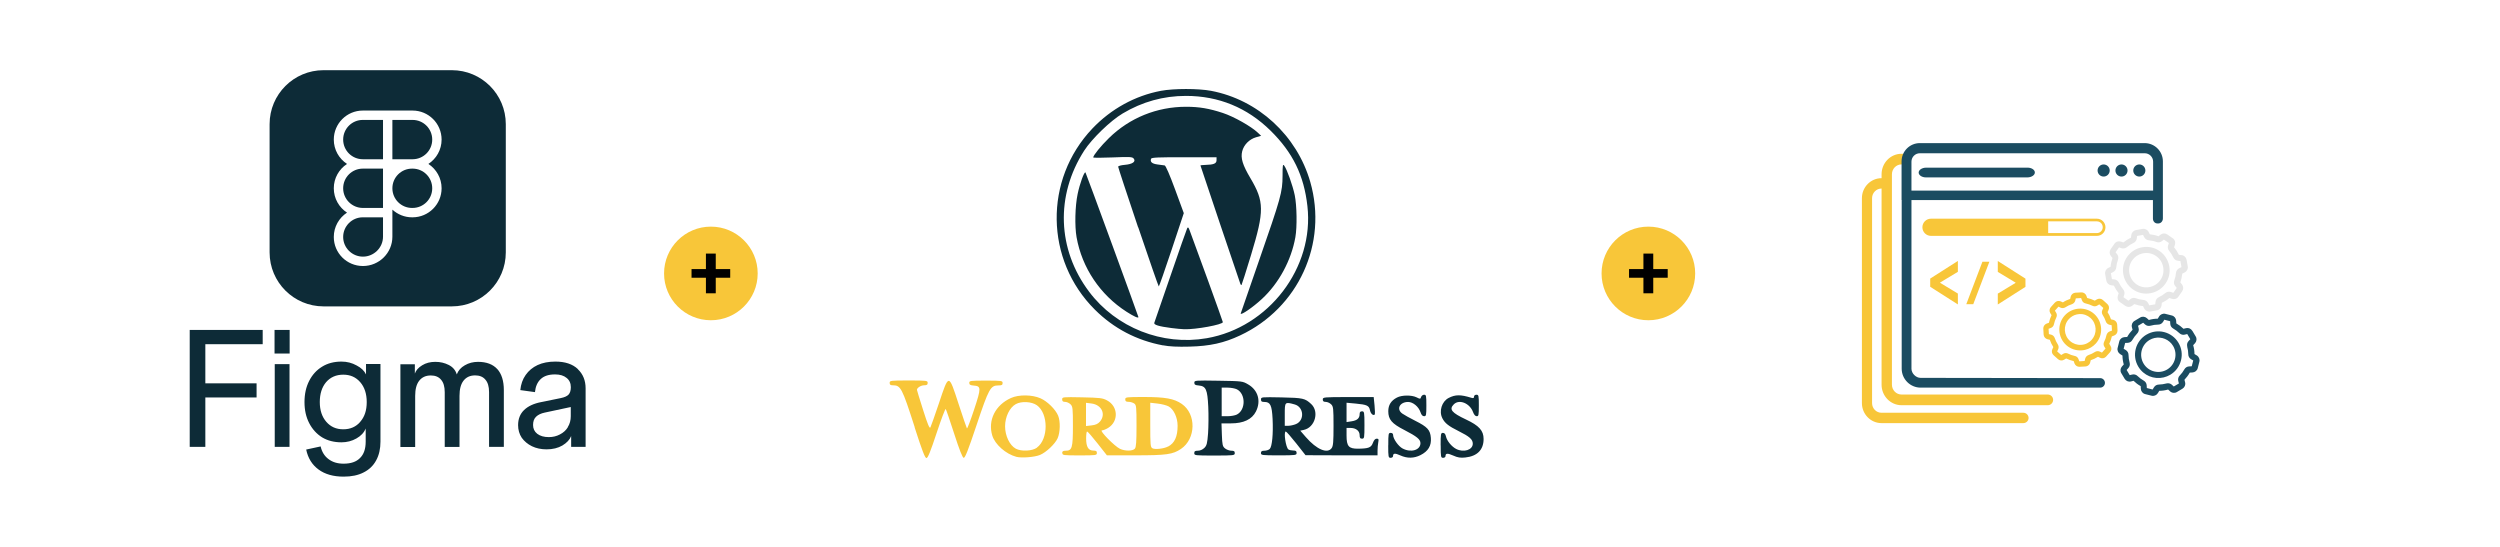 <svg xmlns="http://www.w3.org/2000/svg" id="uuid-4244248e-ba32-4104-85c9-55b0f350d19f" viewBox="0 0 384 84"><path d="M88.76,56.69c-.8-.76-1.95-1.15-3.45-1.15-1.06,0-1.97.18-2.73.53-.77.36-1.38.87-1.84,1.53-.46.65-.73,1.42-.82,2.32l2.25.31c.09-.87.38-1.54.89-2.01.51-.48,1.24-.71,2.2-.71.75,0,1.34.18,1.76.53.44.34.66.82.66,1.43,0,.49-.11.87-.33,1.12-.22.25-.63.44-1.23.56l-2.99.61c-1.14.22-2.02.63-2.63,1.22-.61.59-.92,1.37-.92,2.32,0,.73.19,1.38.56,1.94.39.54.91.98,1.56,1.3.66.32,1.41.48,2.25.48.95,0,1.76-.2,2.43-.59.68-.41,1.13-.89,1.35-1.45v1.66h2.22v-8.99c0-1.21-.4-2.19-1.2-2.95ZM87.23,65.61c-.29.48-.7.85-1.23,1.12-.51.27-1.07.41-1.69.41-.75,0-1.35-.17-1.79-.51-.43-.34-.64-.79-.64-1.35s.15-.97.46-1.27c.32-.31.77-.52,1.35-.64l3.98-.85v1.41c0,.63-.15,1.19-.46,1.68ZM76.37,56.67c.68.75,1.02,1.83,1.02,3.26v8.71h-2.27v-8.41c0-.85-.19-1.49-.56-1.91-.36-.44-.89-.66-1.58-.66-.77,0-1.36.27-1.79.82-.41.53-.61,1.3-.61,2.32v7.85h-2.27v-8.41c0-.85-.19-1.49-.56-1.91-.36-.44-.89-.66-1.58-.66-.77,0-1.36.27-1.79.82-.41.53-.61,1.3-.61,2.32v7.85h-2.27v-12.71h2.22v1.43c.17-.49.54-.92,1.12-1.27.58-.36,1.25-.53,2.02-.53s1.44.16,2.07.48c.63.32,1.04.81,1.23,1.45.22-.59.63-1.06,1.23-1.4.61-.36,1.29-.53,2.04-.53,1.29,0,2.28.37,2.96,1.12ZM56.23,57.53c-.26-.56-.74-1.03-1.46-1.4-.7-.39-1.47-.59-2.32-.59-1.14,0-2.14.26-2.99.79-.83.51-1.49,1.23-1.97,2.17-.48.93-.72,2.02-.72,3.26s.24,2.3.72,3.23c.48.93,1.14,1.66,1.99,2.19.85.51,1.84.76,2.96.76.85,0,1.62-.2,2.3-.59.7-.39,1.17-.9,1.43-1.53v2.01c0,1.12-.29,1.96-.87,2.52-.56.58-1.4.87-2.53.87-.94,0-1.71-.24-2.32-.71-.61-.46-1.01-1.1-1.2-1.94l-2.22.48c.27,1.31.9,2.33,1.89,3.06s2.27,1.1,3.86,1.1c1.21,0,2.23-.21,3.06-.64.85-.42,1.5-1.04,1.94-1.86.44-.8.66-1.76.66-2.88v-11.92h-2.22v1.6ZM55.34,64.79c-.65.76-1.52,1.15-2.61,1.15s-1.94-.38-2.61-1.15c-.66-.76-1-1.77-1-3.03s.32-2.29.97-3.06c.66-.76,1.54-1.15,2.63-1.15s1.94.38,2.61,1.15c.66.76,1,1.78,1,3.06s-.33,2.27-1,3.03ZM42.2,55.93h2.27v12.71h-2.27v-12.71ZM42.17,50.68h2.32v3.62h-2.32v-3.62ZM31.54,50.68h8.81v2.19h-8.81v6.01h7.87v2.17h-7.87v7.59h-2.4v-17.96h2.4Z" style="fill:#0d2b37;"></path><path d="M52.71,28.92c0,1.66,1.35,3.01,3.01,3.02h3.11v-6.04h-3.1c-1.67,0-3.02,1.35-3.02,3.02Z" style="fill:#0d2b37;"></path><path d="M55.72,33.38c-1.66,0-3.01,1.36-3.01,3.02s1.37,3.02,3.04,3.02,3.08-1.37,3.08-3.06v-2.98h-3.11Z" style="fill:#0d2b37;"></path><path d="M52.71,21.44c0,1.67,1.35,3.02,3.02,3.02h3.1v-6.04h-3.1c-1.67,0-3.02,1.35-3.02,3.02Z" style="fill:#0d2b37;"></path><path d="M63.37,25.9h-.08c-1.67,0-3.02,1.35-3.02,3.02s1.35,3.02,3.02,3.02h.08c1.67,0,3.02-1.35,3.02-3.02s-1.35-3.02-3.02-3.02Z" style="fill:#0d2b37;"></path><path d="M69.4,10.78h-19.7c-4.58,0-8.29,3.71-8.29,8.29v19.7c0,4.58,3.71,8.29,8.29,8.29h19.7c4.58,0,8.29-3.71,8.29-8.29v-19.7c0-4.58-3.71-8.29-8.29-8.29ZM67.83,28.92c0,2.46-2,4.46-4.46,4.46h-.08c-1.16,0-2.22-.45-3.02-1.18v4.16c0,2.49-2.04,4.5-4.52,4.5s-4.48-1.99-4.48-4.46c0-1.57.81-2.94,2.03-3.74-1.22-.8-2.03-2.17-2.03-3.74s.81-2.94,2.03-3.74c-1.22-.8-2.03-2.17-2.03-3.74,0-2.46,2-4.46,4.46-4.46h7.64c2.46,0,4.46,2,4.46,4.46,0,1.57-.81,2.94-2.03,3.74,1.22.8,2.03,2.17,2.03,3.74Z" style="fill:#0d2b37;"></path><path d="M63.37,18.42h-3.1v6.04h3.1c1.67,0,3.02-1.35,3.02-3.02s-1.35-3.02-3.02-3.02Z" style="fill:#0d2b37;"></path><g id="uuid-1f510d0f-5a68-47ce-8070-4526839f9982"><g id="uuid-a6c676d9-fbc0-49fb-8545-a21db75fface"><path id="uuid-2fee6ea9-961b-423b-89dc-a0ccb71d14fa" d="M168.95,64.76c.95-1.11.28-2.57-1.27-2.78l-.87-.11v3.57l.86-.1c.63-.07.97-.23,1.28-.58h0ZM179.42,68.59c1-.52,1.46-1.53,1.46-3.19,0-1.26-.58-2.52-1.37-2.97-.3-.17-1.06-.37-1.69-.44l-1.14-.13v3.4c0,3.04.03,3.42.32,3.59.38.23,1.76.08,2.42-.27h0ZM163.15,69.6c0-.28.12-.37.54-.37.98,0,1.11-.44,1.11-3.79,0-2.73-.03-3.01-.37-3.34-.2-.2-.57-.37-.82-.37-.34,0-.46-.1-.46-.38,0-.37.06-.38,3.06-.32,2.75.06,3.14.1,3.83.47,1.72.91,1.81,3.22.17,4.23-.34.21-.77.38-.96.38-.44,0,1.95,2.44,2.78,2.83.78.37,1.97.36,2.29-.03.19-.23.25-1.06.25-3.49,0-2.94-.03-3.21-.35-3.44-.2-.14-.59-.26-.87-.26-.39,0-.51-.09-.51-.37,0-.35.12-.37,2.89-.37,3.25,0,4.62.25,5.79,1.06,2.26,1.56,2.19,5.36-.13,6.92-1.25.84-2.21.98-7.04.98h-4.33l-1.44-1.83c-.79-1.01-1.51-1.83-1.6-1.83s-.15.48-.15,1.06c0,1.29.34,1.87,1.11,1.87.42,0,.54.08.54.37,0,.35-.12.37-2.65.37s-2.65-.02-2.65-.37h0ZM159.27,68.75c1.79-1.3,1.78-5.23,0-6.5-.8-.57-2.38-.66-3.24-.18-.95.52-1.65,1.96-1.65,3.41s.7,2.93,1.65,3.44c.84.45,2.53.37,3.25-.16h0ZM156.12,70.17c-1.63-.43-3.3-1.91-3.71-3.28-.7-2.33.47-4.68,2.88-5.76,1.19-.54,3.24-.52,4.53.05,1.05.46,2.31,1.7,2.71,2.67.36.87.32,2.58-.08,3.47-.4.88-1.75,2.16-2.71,2.56-.81.34-2.83.5-3.62.29h0ZM140.5,65.62c-1.96-6.09-2.15-6.44-3.38-6.44-.35,0-.47-.09-.47-.37,0-.35.12-.37,2.92-.37s2.92.02,2.92.37c0,.28-.12.37-.54.37-.49,0-1.11.39-1.11.7,0,.07.43,1.46.95,3.1.71,2.24.99,2.9,1.12,2.67.09-.17.68-1.84,1.31-3.71,1.53-4.6,1.49-4.6,3.02.11.65,1.99,1.23,3.68,1.28,3.75.06.07.55-1.22,1.1-2.88,1.11-3.36,1.1-3.61-.07-3.7-.52-.04-.67-.14-.67-.41,0-.33.15-.35,2.56-.35s2.56.02,2.56.37c0,.3-.12.37-.65.37-1.21,0-1.47.47-3.35,6.09-1.31,3.92-1.77,5.07-1.98,5.03-.19-.04-.66-1.23-1.46-3.71-.65-2.01-1.23-3.72-1.3-3.79-.07-.07-.7,1.59-1.4,3.7-.94,2.84-1.34,3.84-1.56,3.84s-.67-1.17-1.81-4.71h0Z" style="fill:#f8c639;"></path><path id="uuid-1e719ac6-f4c2-446d-be06-485d5b5a8235" d="M199.06,65.14c1.36-.57,1.22-2.63-.2-3.02-1.52-.42-1.52-.41-1.52,1.54v1.74h.55c.3,0,.83-.12,1.17-.26ZM193.68,69.6c0-.28.12-.37.54-.37.29,0,.66-.12.81-.27.37-.37.55-2.32.44-4.61-.11-2.12-.35-2.61-1.26-2.61-.41,0-.52-.08-.52-.38,0-.38.05-.38,3.15-.32,3.32.07,3.61.14,4.56,1.02,1.27,1.18.58,3.6-1.13,3.97l-.55.12.87,1c1.64,1.89,3.31,2.6,3.96,1.67.23-.33.28-.98.28-3.38,0-2.73-.03-3.01-.37-3.34-.2-.2-.57-.37-.82-.37-.34,0-.46-.1-.46-.37,0-.35.12-.37,3.91-.37h3.91l.13,1.29c.07.71.08,1.34.03,1.39-.23.23-.62-.12-.73-.65-.14-.72-.47-.87-2.18-1.03l-1.42-.13v2.97l.78-.12c.86-.13,1.23-.47,1.23-1.11,0-.3.11-.42.37-.42.34,0,.37.12.37,2.1s-.02,2.1-.37,2.1c-.28,0-.37-.12-.37-.54,0-.66-.57-1.11-1.41-1.11h-.6v1.17c0,1.65.34,2.03,1.77,2.02,1.63-.02,2.01-.17,2.28-.9.16-.43.35-.64.58-.64.3,0,.33.09.24.57-.06.31-.11.89-.11,1.28v.71h-5.53s-5.53-.02-5.53-.02l-1.43-1.82c-.79-1-1.51-1.82-1.6-1.82-.37,0,0,2.5.41,2.76.14.09.48.16.75.16.38,0,.5.09.5.37,0,.35-.12.37-2.74.37s-2.74-.02-2.74-.37h0ZM189.99,63.67c1.37-.71,1.37-3.16,0-3.87-.28-.14-.92-.26-1.42-.26h-.92v4.39h.92c.51,0,1.15-.12,1.42-.26h0ZM183.44,69.6c0-.29.12-.37.56-.37.34,0,.72-.17.99-.43.37-.37.45-.69.57-2.24.07-1,.09-2.83.03-4.08-.13-2.66-.35-3.17-1.47-3.27-.53-.04-.67-.13-.67-.42,0-.36.09-.37,3.7-.31,3.69.06,3.7.06,4.59.58,1.5.88,1.98,2.55,1.17,4.15-.61,1.21-1.9,1.82-3.84,1.82h-1.45l.06,1.75c.06,1.58.11,1.79.49,2.1.24.19.67.35.96.35.41,0,.53.08.53.37,0,.35-.12.37-3.11.37s-3.11-.01-3.11-.37h0ZM221.28,68.41c0-1.77.03-1.92.35-1.92.24,0,.39.17.47.55.15.68.87,1.56,1.57,1.92,1.15.59,2.55.15,2.55-.81,0-.66-.5-1.1-2.19-1.94-1.51-.75-2.1-1.21-2.48-1.96-.56-1.08-.09-2.59.97-3.13,1.04-.53,1.82-.53,3.48-.02.31.09.41.05.41-.17,0-.17.15-.3.37-.3.34,0,.37.12.37,1.65s-.04,1.65-.33,1.65c-.21,0-.41-.23-.56-.63-.49-1.36-2.12-2.03-2.95-1.2-.77.77-.35,1.29,1.86,2.33,2.02.95,2.71,1.71,2.71,3,0,1.66-.98,2.65-2.81,2.84-.75.08-1.17.01-1.84-.29-.9-.4-1.2-.38-1.2.08,0,.14-.16.26-.37.26-.34,0-.37-.12-.37-1.92h0ZM213.24,68.41c0-1.8.02-1.92.37-1.92.23,0,.37.12.37.32,0,.59.81,1.74,1.46,2.08,1.28.68,2.74.25,2.74-.82,0-.58-.55-1.03-2.47-2.02-1.94-.99-2.47-1.62-2.47-2.89,0-.95.43-1.63,1.34-2.1.75-.39,2.25-.4,3-.03.56.28.59.28.7-.05.06-.19.27-.35.46-.35.32,0,.35.14.35,1.65s-.03,1.65-.35,1.65c-.24,0-.42-.2-.56-.63-.28-.84-1.15-1.56-1.89-1.56-1.3,0-1.86,1.11-.89,1.79.28.2,1.16.69,1.96,1.09,1.91.96,2.32,1.41,2.42,2.64.1,1.21-.41,2.05-1.6,2.65-1,.5-2.03.52-3.09.04-.82-.37-1.12-.35-1.12.11,0,.14-.16.26-.37.26-.34,0-.37-.12-.37-1.92h0Z" style="fill:#0d2b37;"></path><path id="uuid-e4c7f23f-eeac-47b0-b1d4-e6019599a52d" d="M174.81,34.91c-1.68-5-3.06-9.18-3.06-9.3,0-.12.44-.24,1.02-.29,1.19-.1,1.75-.5,1.36-.97-.21-.26-.61-.28-3.23-.17-1.64.07-2.98.07-2.98,0,0-.31,1.17-1.76,2.41-2.97,3.16-3.1,7.37-4.81,11.85-4.81,2.03,0,3.54.26,5.64.95,1.7.56,4.36,2.06,5.38,3.03l.51.48-.8.23c-1.02.3-1.86,1.15-2.11,2.15-.26,1.04.06,2.1,1.26,4.12,2.14,3.61,2.15,5.03.11,11.77-.76,2.5-1.42,4.59-1.47,4.64-.05.05-.13-.02-.18-.16-.28-.77-6.13-18.13-6.13-18.19,0-.04.35-.08.78-.09,1.26-.03,1.69-.21,1.69-.72v-.45h-4.98c-3.91-.02-5,.03-5.07.22-.19.48.13.77.97.88.47.06.97.13,1.11.15.16.02.78,1.45,1.6,3.68l1.34,3.65-1.87,5.63c-1.03,3.1-1.92,5.63-1.97,5.63-.05,0-1.47-4.09-3.16-9.09h0ZM190.57,48.16s1.25-3.62,2.77-8c3.42-9.82,3.65-10.65,3.66-13.15,0-1.67.04-1.86.26-1.56.43.59,1.3,3.04,1.61,4.52.33,1.61.38,4.86.1,6.46-.63,3.56-2.54,7.09-5.14,9.49-1.39,1.29-3.26,2.57-3.26,2.24ZM173.03,47.88c-4.05-2.6-6.84-6.76-7.67-11.45-.3-1.7-.23-4.74.16-6.61.33-1.6,1.02-3.51,1.21-3.33.08.08,8.13,22.08,8.13,22.21,0,.22-.66-.07-1.83-.82ZM179.89,50.38c-1.89-.24-2.71-.5-2.59-.8.05-.14,1.18-3.41,2.5-7.25,1.32-3.85,2.47-7.12,2.55-7.27.12-.21.2-.15.36.27.81,2.13,5.12,14.02,5.12,14.15,0,.38-4.18,1.15-5.94,1.09-.4-.01-1.31-.1-2.01-.19ZM185.36,51.95c9.53-1.66,16.53-10.84,15.46-20.28-.53-4.74-2.24-8.23-5.67-11.61-3.59-3.53-7.97-5.33-12.99-5.33-3.47,0-6.7.9-9.72,2.7-1.88,1.12-4.73,3.88-5.91,5.71-4.42,6.89-4.14,15.15.75,21.66,4.16,5.54,11.25,8.34,18.07,7.15h0ZM178.63,53.05c-4.04-.76-7.57-2.61-10.45-5.48-7.68-7.64-7.85-19.97-.39-27.83,2.85-3,6.55-5.04,10.53-5.79,1.97-.37,5.73-.37,7.7,0,7.22,1.37,13.19,6.85,15.24,14,2.71,9.47-1.82,19.37-10.78,23.57-2.49,1.17-4.64,1.64-7.76,1.72-1.84.05-3.09-.01-4.08-.2h0Z" style="fill:#0d2b37;"></path></g></g><circle cx="109.19" cy="42" r="7.19" style="fill:#f8c639;"></circle><path d="M109.94,38.95v2.38h2.22v1.33h-2.22v2.39h-1.51v-2.39h-2.21v-1.33h2.21v-2.38h1.51Z"></path><circle cx="253.19" cy="42" r="7.19" style="fill:#f8c639;"></circle><path d="M253.94,38.95v2.38h2.22v1.33h-2.22v2.39h-1.51v-2.39h-2.21v-1.33h2.21v-2.38h1.51Z"></path><path d="M311.59,64.2c0-.44-.36-.8-.8-.8h-21.79c-.8,0-1.45-.66-1.45-1.48v-31.48c0-.81.65-1.48,1.45-1.48h.67v-1.59h-.67c-1.66,0-3.01,1.38-3.01,3.07v31.48c0,1.69,1.35,3.07,3.01,3.07h21.79c.44,0,.8-.36.8-.8h0Z" style="fill:#f8c639;"></path><path d="M311.43,25.75h-15.56c-.67,0-1.22.38-1.16.82.05.38.54.68,1.12.68h15.56c.67,0,1.22-.38,1.16-.82-.05-.38-.53-.68-1.12-.68Z" style="fill:#1b4c61;"></path><path d="M315.36,61.42c0-.45-.37-.82-.82-.82h-22.46c-.82,0-1.48-.68-1.48-1.52V26.77c0-.84.66-1.52,1.48-1.52h.68v-1.63h-.68c-1.7,0-3.07,1.41-3.07,3.15v32.32c0,1.74,1.38,3.15,3.07,3.15h22.46c.45,0,.82-.37.82-.82h0Z" style="fill:#f8c639;"></path><path d="M292.1,30.73v25.9c0,1.6,1.31,2.91,2.91,2.91h27.58c.4,0,.73-.33.73-.73s-.33-.73-.73-.73l-27.59-.04c-.72,0-1.4-.69-1.4-1.4h0s0-25.99,0-25.99l-1.5.08Z" style="fill:#1b4c61;"></path><path d="M332.22,30.73h0v-.83s0-5.11,0-5.11c0-1.54-1.25-2.81-2.81-2.81h-34.52c-1.54,0-2.81,1.25-2.81,2.81v5.94h38.61v2.85c0,.42.31.75.69.74h.16c.38-.01.68-.35.68-.77v-2.82ZM293.6,29.28v-4.45c0-.71.58-1.29,1.29-1.29h34.54c.71,0,1.29.58,1.29,1.29v3.49h0v.96h-37.12Z" style="fill:#1b4c61;"></path><circle cx="323.12" cy="26.19" r=".93" style="fill:#1b4c61;"></circle><circle cx="325.86" cy="26.19" r=".93" style="fill:#1b4c61;"></circle><circle cx="328.6" cy="26.19" r=".93" style="fill:#1b4c61;"></circle><path d="M335.08,39.19l-.4-.05c-.2-.42-.45-.81-.74-1.16l.13-.39c.12-.37,0-.77-.33-.99l-.83-.58c-.31-.22-.72-.21-1.02,0h0s-.34.27-.34.27c-.43-.16-.89-.26-1.34-.3l-.18-.36c-.17-.34-.56-.54-.94-.47l-1,.18c-.38.07-.67.38-.72.76l-.05.4c-.42.2-.82.45-1.17.74l-.38-.13c-.37-.12-.77,0-.99.33l-.58.83c-.22.32-.21.74.03,1.05l.25.31c-.15.43-.26.88-.3,1.35l-.36.18c-.34.17-.54.56-.47.94l.18,1c.07.38.38.67.76.72l.4.05c.2.42.45.81.74,1.17l-.13.38c-.12.37,0,.77.33.99l.83.58c.32.22.74.21,1.05-.03l.32-.25c.43.15.88.26,1.34.3l.18.37c.17.34.56.54.94.47l1-.18s.03,0,.05,0c.36-.08.63-.39.67-.75l.05-.41c.42-.2.81-.44,1.16-.74l.39.13c.37.12.77,0,.99-.33l.58-.83c.22-.32.21-.74-.03-1.05l-.25-.32c.15-.43.25-.88.3-1.34l.37-.19c.34-.17.54-.56.47-.94l-.18-1c-.07-.38-.38-.68-.76-.72ZM335.07,41.03l-.36.18c-.27.14-.45.4-.48.71-.03.39-.12.78-.26,1.15-.11.29-.06.61.13.85l.25.31-.53.75-.38-.13c-.29-.1-.61-.03-.85.16-.29.25-.63.46-1,.64-.14.07-.27.17-.35.3-.08.11-.13.25-.15.4l-.05.39-.91.16-.18-.35c-.14-.27-.4-.45-.71-.48-.41-.04-.8-.12-1.16-.26-.29-.11-.61-.06-.85.13l-.31.24-.76-.53.12-.37c.1-.29.03-.61-.17-.85-.25-.3-.47-.64-.64-1-.13-.28-.39-.48-.69-.51l-.39-.05-.16-.91.35-.17c.27-.14.45-.41.48-.72.04-.4.12-.79.26-1.17.11-.3.06-.61-.13-.85l-.24-.3.53-.75.37.12c.29.1.61.03.84-.16.31-.26.65-.48,1.01-.64.28-.13.47-.39.51-.69l.05-.39.91-.16.18.35c.14.27.4.45.71.48.41.04.8.12,1.16.26.3.11.61.06.85-.13l.31-.24.76.53-.12.37c-.1.29-.03.61.17.84.25.3.46.64.63,1,.13.28.39.48.7.51l.39.05.16.91ZM331.54,36.36v.07s0,0,0,0v-.05s0-.02,0-.02ZM329.05,37.98c-.94.16-1.77.69-2.32,1.47-.55.78-.76,1.73-.59,2.68s.69,1.77,1.47,2.32c.78.55,1.73.76,2.68.59.07-.01.13-.03.2-.04.86-.2,1.61-.7,2.12-1.43.55-.78.76-1.73.59-2.68-.17-.94-.69-1.77-1.47-2.32-.78-.55-1.73-.76-2.68-.59ZM331.83,43.02c-.4.58-1.01.96-1.71,1.08-.7.12-1.4-.03-1.97-.44-1.19-.84-1.48-2.49-.64-3.68.38-.54.93-.91,1.56-1.05.05-.01.1-.02.15-.03.7-.12,1.4.03,1.97.44.58.4.96,1.01,1.08,1.71s-.03,1.4-.44,1.97Z" style="fill:#e6e6e6;"></path><path d="M336.73,50.81c-.19-.33-.57-.49-.93-.41h0s-.42.1-.42.1c-.33-.32-.7-.6-1.1-.83l-.02-.4c-.02-.38-.29-.72-.66-.81l-.99-.25c-.37-.1-.77.07-.97.4l-.21.34c-.47,0-.93.07-1.37.2l-.29-.27c-.29-.26-.71-.31-1.04-.11l-.87.52c-.34.2-.5.59-.4.97l.1.39c-.32.33-.6.7-.83,1.11l-.4.02c-.38.02-.72.29-.81.66l-.25.99c-.1.37.07.77.4.97l.34.21c0,.46.07.92.2,1.37l-.27.3c-.26.29-.31.71-.11,1.04l.52.87c.2.33.59.5.97.4l.39-.1c.33.32.7.6,1.1.82l.02.41c.02.38.29.72.66.81l.99.25c.37.1.77-.07.97-.4l.21-.35c.46,0,.92-.07,1.36-.2l.3.28c.22.2.51.27.79.21.09-.02.17-.05.25-.1l.87-.52c.33-.2.5-.59.4-.97l-.1-.4c.31-.33.59-.69.82-1.1l.41-.02c.38-.02.72-.29.81-.66l.25-.99c.1-.37-.07-.77-.4-.97l-.35-.21c0-.46-.07-.92-.2-1.36l.28-.3c.26-.29.31-.71.11-1.04l-.52-.87ZM335.95,53.25c.11.38.16.77.17,1.17,0,.31.16.59.42.75l.34.2-.23.89-.4.02c-.3.01-.58.18-.73.45-.19.35-.43.66-.71.95-.22.22-.3.53-.23.83l.1.39-.79.47-.29-.27c-.22-.2-.51-.27-.8-.21-.01,0-.03,0-.04.01-.37.1-.76.16-1.17.17-.16,0-.31.05-.44.12-.12.07-.22.18-.3.3l-.21.34-.89-.23-.02-.4c-.01-.3-.18-.58-.45-.73-.36-.2-.67-.44-.95-.71-.22-.22-.53-.3-.83-.23l-.38.09-.47-.79.26-.29c.21-.23.28-.54.2-.84-.11-.37-.16-.77-.17-1.18,0-.31-.16-.59-.42-.75l-.33-.2.23-.89.39-.02c.31-.01.58-.18.73-.46.2-.35.44-.67.72-.96.22-.22.31-.54.23-.83l-.09-.37.79-.47.28.26c.23.21.54.28.84.2.39-.11.79-.17,1.18-.17.31,0,.59-.16.75-.42l.2-.33.89.23.02.39c.01.3.18.58.45.73.35.2.67.44.95.71.23.22.54.31.83.23l.38-.09.47.79-.27.29c-.21.23-.28.54-.2.84ZM335.35,50.56l-.04.06s0,0,0,0l.02-.04.02-.02ZM329.69,51.4c-1.7,1.01-2.26,3.21-1.25,4.91.82,1.38,2.41,2.01,3.9,1.66.35-.08.69-.22,1.02-.41.82-.49,1.4-1.27,1.64-2.2.24-.93.1-1.89-.39-2.71-1.01-1.7-3.21-2.26-4.91-1.25ZM332.87,56.76c-.61.36-1.32.46-2,.29-.68-.17-1.26-.6-1.62-1.21-.74-1.25-.33-2.88.92-3.62.24-.14.49-.24.75-.3,1.09-.25,2.27.21,2.87,1.22.74,1.25.33,2.88-.92,3.62Z" style="fill:#1b4c61;"></path><path d="M323.97,52.83c.18-.36.32-.75.41-1.16l.35-.13c.32-.12.54-.44.52-.78l-.05-.91c-.02-.34-.27-.64-.6-.72l-.35-.08c-.13-.4-.31-.77-.53-1.11l.15-.33c.15-.32.07-.69-.19-.92l-.68-.61c-.25-.23-.62-.26-.91-.1h0s-.33.2-.33.2c-.37-.18-.76-.32-1.17-.41l-.12-.34c-.12-.32-.44-.54-.78-.52l-.91.05c-.34.02-.64.27-.72.6l-.08.35c-.4.13-.78.31-1.12.54l-.32-.15c-.32-.15-.69-.07-.92.19l-.61.68c-.23.26-.27.64-.08.94l.19.3c-.18.37-.32.76-.41,1.17l-.34.12c-.32.12-.54.44-.52.78l.05.91c.02.34.27.64.6.72l.35.08c.13.39.31.77.54,1.12l-.15.33c-.15.32-.07.69.19.92l.68.61c.26.23.64.27.94.08l.31-.19c.37.18.76.32,1.16.41l.12.35c.12.32.44.54.78.52l.91-.05s.09,0,.13-.02c.29-.07.52-.29.59-.58l.09-.36c.39-.13.77-.31,1.11-.53l.33.16c.32.15.69.07.92-.19l.61-.68c.23-.26.27-.64.08-.94l-.19-.31ZM323.22,53.24l.19.3-.55.62-.32-.15c-.25-.12-.54-.09-.77.06-.28.19-.61.34-.96.46-.13.05-.25.12-.35.23-.08.09-.14.21-.18.34l-.08.35-.82.05-.12-.33c-.09-.26-.31-.45-.59-.5-.36-.08-.7-.19-1-.35-.25-.13-.54-.12-.77.03l-.3.18-.62-.55.15-.32c.12-.25.09-.54-.06-.77-.19-.29-.35-.62-.46-.96-.09-.27-.3-.46-.56-.53l-.34-.08-.05-.82.33-.12c.26-.09.45-.31.5-.59.08-.35.19-.7.35-1.01.13-.25.12-.54-.03-.77l-.18-.29.55-.62.31.15c.25.12.54.09.77-.06.31-.2.63-.36.97-.46.26-.09.46-.3.53-.56l.08-.34.82-.05.12.33c.09.26.31.45.59.5.36.08.7.2,1.01.35.25.13.54.12.77-.03l.3-.18.62.55-.15.32c-.12.25-.09.54.06.77.19.29.35.61.46.96.09.27.3.46.57.53l.34.08.05.82-.34.12c-.25.09-.44.31-.51.59-.07.35-.19.68-.35,1-.13.25-.12.54.03.77ZM321.74,46.23l-.02.06s0,0,0,0v-.04s.02-.02.02-.02ZM317.13,48.47c-1.18,1.32-1.07,3.36.25,4.54.64.57,1.46.86,2.32.81.19-.01.38-.04.56-.08.64-.15,1.21-.49,1.66-.98.57-.64.86-1.46.81-2.32-.05-.86-.43-1.65-1.06-2.22-1.32-1.18-3.36-1.07-4.54.25ZM321.29,52.19c-.42.47-1,.75-1.63.78-.63.04-1.24-.18-1.71-.6-.97-.87-1.06-2.37-.19-3.34.33-.37.75-.62,1.22-.73.13-.03.27-.05.41-.06.63-.04,1.24.18,1.71.6.97.87,1.06,2.37.19,3.34Z" style="fill:#f8c639;"></path><path d="M322.08,33.59h-25.48c-.73,0-1.32.59-1.32,1.32s.59,1.32,1.32,1.32h25.48c.73,0,1.32-.59,1.32-1.32s-.59-1.32-1.32-1.32ZM322.08,35.8h-7.48v-1.8h7.48c.5,0,.9.4.9.9s-.4.9-.9.9Z" style="fill:#f8c639;"></path><path d="M296.48,44.05v-1.26l4.25-2.71v1.67l-2.73,1.65v.04l2.73,1.65v1.67l-4.25-2.71Z" style="fill:#f8c639;"></path><path d="M311.11,42.8v1.26l-4.25,2.71v-1.67l2.73-1.65v-.04l-2.73-1.65v-1.67l4.25,2.71Z" style="fill:#f8c639;"></path><path d="M304.5,40.2h1.07l-2.48,6.53h-1.07l2.48-6.53Z" style="fill:#f8c639;"></path></svg>